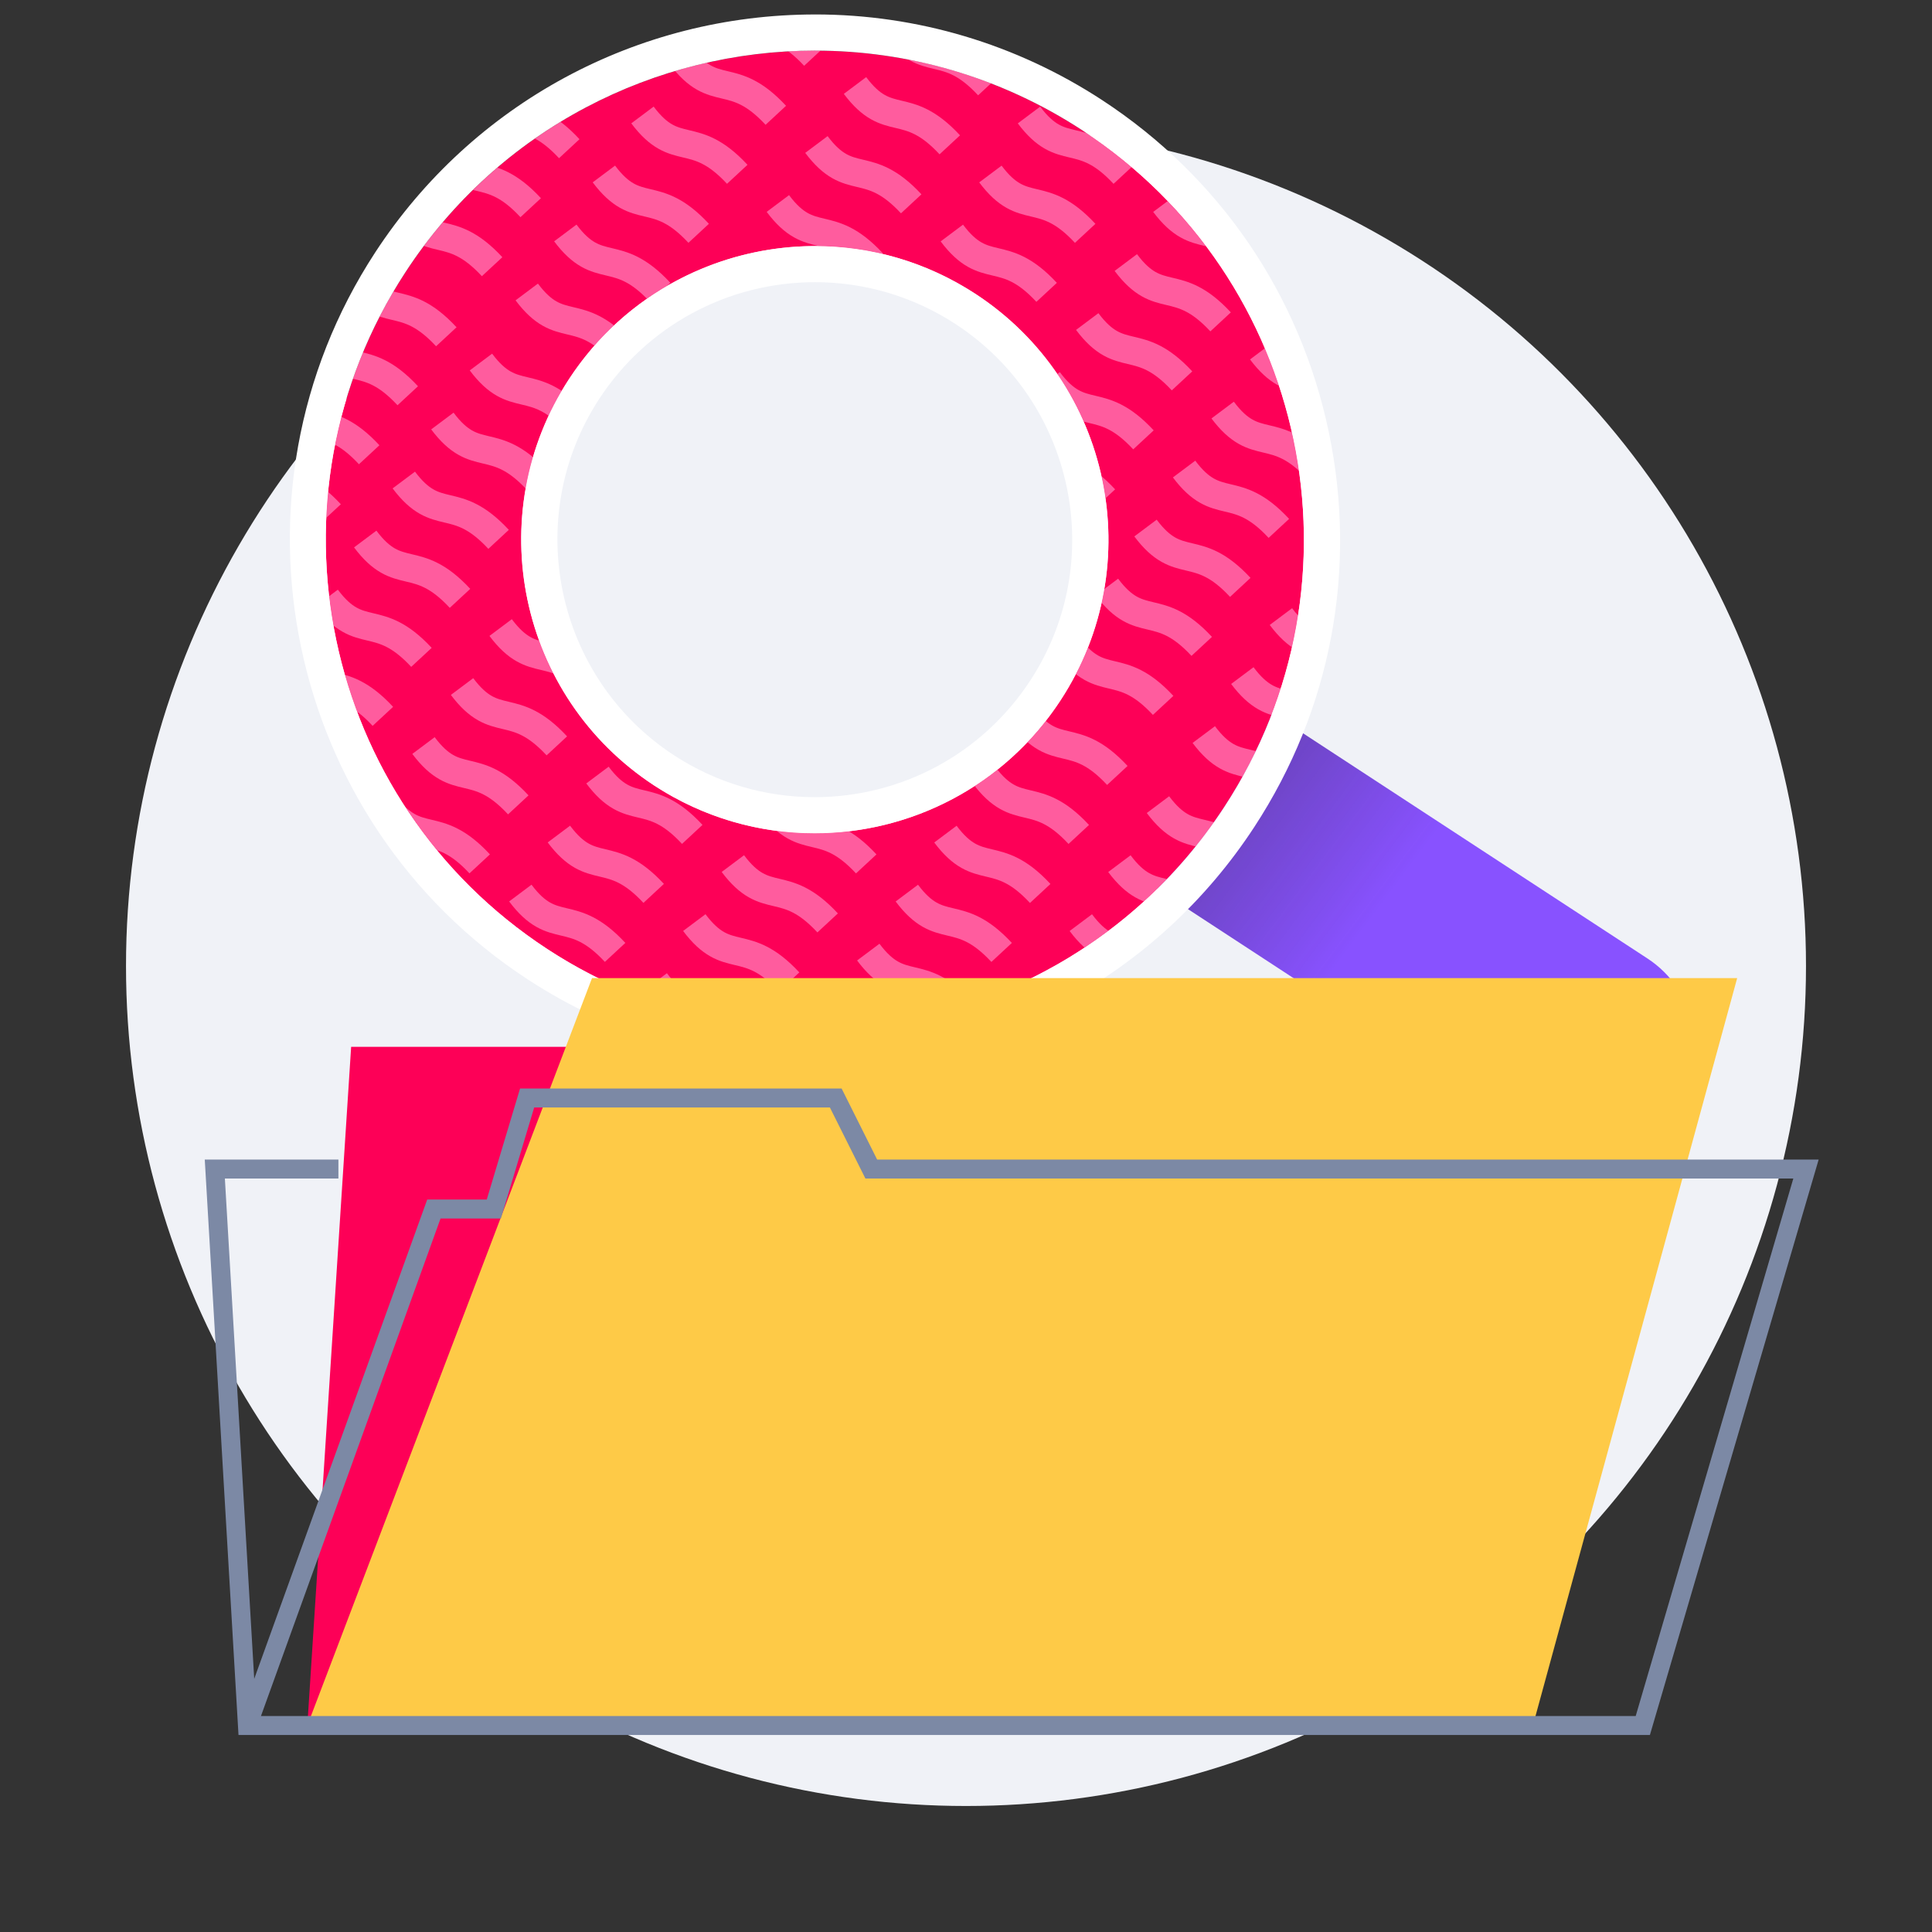 <?xml version="1.0" encoding="UTF-8"?><svg id="Layer_1" xmlns="http://www.w3.org/2000/svg" xmlns:xlink="http://www.w3.org/1999/xlink" viewBox="0 0 100 100"><rect x="0" y="0" width="100" height="100" fill="#333333" stroke="none"/><defs><style>.cls-1{fill:#8852ff;}.cls-2{fill:#f0f2f7;}.cls-3{fill:#fff;}.cls-4{fill:#fd0057;}.cls-5{fill:#feca47;}.cls-6{stroke:#7c89a5;stroke-width:.982px;}.cls-6,.cls-7,.cls-8{fill:none;}.cls-6,.cls-8{stroke-miterlimit:10;}.cls-9{clip-path:url(#clippath);}.cls-10{fill:url(#linear-gradient);opacity:.77;}.cls-8{stroke:#ff5c9e;stroke-width:1.446px;}</style><linearGradient id="linear-gradient" x1="-4968.599" y1="517.927" x2="-4986.885" y2="499.641" gradientTransform="translate(3744.29 3430.091) rotate(48.539)" gradientUnits="userSpaceOnUse"><stop offset="0" stop-color="#231f20" stop-opacity="0"/><stop offset="1" stop-color="#231f20"/></linearGradient><clipPath id="clippath"><path class="cls-7" d="M38.529,2.888c-13.828,2.014-23.413,14.858-21.398,28.693,2.014,13.828,14.865,23.412,28.693,21.398,13.835-2.015,23.412-14.866,21.398-28.693C65.207,10.45,52.365,.873,38.529,2.888Zm5.837,40.08c-8.304,1.209-16.015-4.541-17.225-12.846-1.209-8.304,4.541-16.015,12.845-17.224,8.304-1.209,16.015,4.541,17.225,12.845,1.209,8.304-4.541,16.015-12.845,17.225Z"/></clipPath></defs><circle class="cls-2" cx="50" cy="50" r="43.478"/><polygon class="cls-4" points="15.907 89.313 18.175 54.185 82.561 54.185 79.343 89.313 15.907 89.313"/><g><g><path class="cls-1" d="M67.862,32.094h10.875v26.934c0,3.001-2.436,5.438-5.438,5.438h-0c-3.001,0-5.437-2.436-5.437-5.437v-26.934h0Z" transform="translate(-7.22 83.213) rotate(-56.825)"/><rect class="cls-10" x="61.287" y="37.693" width="10.875" height="12.577" transform="translate(-6.599 75.763) rotate(-56.825)"/><path class="cls-4" d="M56.03,6.75C44.326-.9,28.641,2.379,20.992,14.082c-7.65,11.703-4.364,27.387,7.332,35.038,11.703,7.65,27.387,4.364,35.037-7.34,7.651-11.696,4.365-27.38-7.331-35.03Zm-1.133,29.495c-4.59,7.028-14.008,9.001-21.036,4.411-7.022-4.598-8.995-14.017-4.404-21.038,4.598-7.022,14.009-8.993,21.037-4.404,7.021,4.591,8.994,14.009,4.403,21.03Z"/></g><g class="cls-9"><g><g><path class="cls-8" d="M4.22,35.736c1.742,2.326,2.644,.633,4.906,3.071"/><path class="cls-8" d="M6.217,32.682c1.742,2.326,2.644,.633,4.906,3.071"/><path class="cls-8" d="M8.213,29.628c1.742,2.326,2.644,.633,4.906,3.071"/><path class="cls-8" d="M10.21,26.575c1.742,2.326,2.644,.633,4.906,3.071"/><path class="cls-8" d="M12.206,23.521c1.742,2.326,2.644,.633,4.906,3.071"/><path class="cls-8" d="M14.203,20.467c1.742,2.326,2.644,.633,4.906,3.071"/><path class="cls-8" d="M16.199,17.413c1.742,2.326,2.644,.633,4.906,3.071"/><path class="cls-8" d="M18.195,14.36c1.742,2.326,2.644,.633,4.906,3.071"/></g><g><path class="cls-8" d="M20.566,10.733c1.742,2.326,2.644,.633,4.906,3.071"/><path class="cls-8" d="M22.563,7.679c1.742,2.326,2.644,.633,4.906,3.071"/><path class="cls-8" d="M24.559,4.626c1.742,2.326,2.644,.633,4.906,3.071"/><path class="cls-8" d="M26.556,1.572c1.742,2.326,2.644,.633,4.906,3.071"/><path class="cls-8" d="M28.552-1.482c1.742,2.326,2.644,.633,4.906,3.071"/></g><g><path class="cls-8" d="M10.918,40.115c1.742,2.326,2.644,.633,4.906,3.071"/><path class="cls-8" d="M12.915,37.061c1.742,2.326,2.644,.633,4.906,3.071"/><path class="cls-8" d="M14.911,34.007c1.742,2.326,2.644,.633,4.906,3.071"/><path class="cls-8" d="M16.908,30.954c1.742,2.326,2.644,.633,4.906,3.071"/><path class="cls-8" d="M18.904,27.9c1.742,2.326,2.644,.633,4.906,3.071"/><path class="cls-8" d="M20.901,24.846c1.742,2.326,2.644,.633,4.906,3.071"/><path class="cls-8" d="M22.897,21.792c1.742,2.326,2.644,.633,4.906,3.071"/><path class="cls-8" d="M24.893,18.739c1.742,2.326,2.644,.633,4.906,3.071"/></g><g><path class="cls-8" d="M27.264,15.112c1.742,2.326,2.644,.633,4.906,3.071"/><path class="cls-8" d="M29.261,12.058c1.742,2.326,2.644,.633,4.906,3.071"/><path class="cls-8" d="M31.257,9.005c1.742,2.326,2.644,.633,4.906,3.071"/><path class="cls-8" d="M33.254,5.951c1.742,2.326,2.644,.633,4.906,3.071"/><path class="cls-8" d="M35.25,2.897c1.742,2.326,2.644,.633,4.906,3.071"/><path class="cls-8" d="M37.246-.157c1.742,2.326,2.644,.633,4.906,3.071"/><path class="cls-8" d="M39.243-3.21c1.742,2.326,2.644,.633,4.906,3.071"/></g><g><path class="cls-8" d="M17.927,44.697c1.742,2.326,2.644,.633,4.906,3.071"/><path class="cls-8" d="M19.923,41.643c1.742,2.326,2.644,.633,4.906,3.071"/><path class="cls-8" d="M21.92,38.589c1.742,2.326,2.644,.633,4.906,3.071"/><path class="cls-8" d="M23.916,35.535c1.742,2.326,2.644,.633,4.906,3.071"/><path class="cls-8" d="M25.913,32.482c1.742,2.326,2.644,.633,4.906,3.071"/><path class="cls-8" d="M27.909,29.428c1.742,2.326,2.644,.633,4.906,3.071"/><path class="cls-8" d="M29.905,26.374c1.742,2.326,2.644,.633,4.906,3.071"/><path class="cls-8" d="M31.902,23.32c1.742,2.326,2.644,.633,4.906,3.071"/></g><g><path class="cls-8" d="M34.273,19.694c1.742,2.326,2.644,.633,4.906,3.071"/><path class="cls-8" d="M36.269,16.64c1.742,2.326,2.644,.633,4.906,3.071"/><path class="cls-8" d="M38.266,13.586c1.742,2.326,2.644,.633,4.906,3.071"/><path class="cls-8" d="M40.262,10.533c1.742,2.326,2.644,.633,4.906,3.071"/><path class="cls-8" d="M42.258,7.479c1.742,2.326,2.644,.633,4.906,3.071"/><path class="cls-8" d="M44.255,4.425c1.742,2.326,2.644,.633,4.906,3.071"/><path class="cls-8" d="M46.251,1.371c1.742,2.326,2.644,.633,4.906,3.071"/><path class="cls-8" d="M48.248-1.682c1.742,2.326,2.644,.633,4.906,3.071"/></g><g><path class="cls-8" d="M24.936,49.279c1.742,2.326,2.644,.633,4.906,3.071"/><path class="cls-8" d="M26.932,46.225c1.742,2.326,2.644,.633,4.906,3.071"/><path class="cls-8" d="M28.928,43.171c1.742,2.326,2.644,.633,4.906,3.071"/><path class="cls-8" d="M30.925,40.117c1.742,2.326,2.644,.633,4.906,3.071"/><path class="cls-8" d="M32.921,37.064c1.742,2.326,2.644,.633,4.906,3.071"/><path class="cls-8" d="M34.918,34.01c1.742,2.326,2.644,.633,4.906,3.071"/><path class="cls-8" d="M36.914,30.956c1.742,2.326,2.644,.633,4.906,3.071"/><path class="cls-8" d="M38.91,27.902c1.742,2.326,2.644,.633,4.906,3.071"/></g><g><path class="cls-8" d="M41.281,24.276c1.742,2.326,2.644,.633,4.906,3.071"/><path class="cls-8" d="M43.278,21.222c1.742,2.326,2.644,.633,4.906,3.071"/><path class="cls-8" d="M45.274,18.168c1.742,2.326,2.644,.633,4.906,3.071"/><path class="cls-8" d="M47.271,15.115c1.742,2.326,2.644,.633,4.906,3.071"/><path class="cls-8" d="M49.267,12.061c1.742,2.326,2.644,.633,4.906,3.071"/><path class="cls-8" d="M51.263,9.007c1.742,2.326,2.644,.633,4.906,3.071"/><path class="cls-8" d="M53.26,5.953c1.742,2.326,2.644,.633,4.906,3.071"/><path class="cls-8" d="M55.256,2.9c1.742,2.326,2.644,.633,4.906,3.071"/></g><g><path class="cls-8" d="M31.944,53.86c1.742,2.326,2.644,.633,4.906,3.071"/><path class="cls-8" d="M33.94,50.807c1.742,2.326,2.644,.633,4.906,3.071"/><path class="cls-8" d="M35.937,47.753c1.742,2.326,2.644,.633,4.906,3.071"/><path class="cls-8" d="M37.933,44.699c1.742,2.326,2.644,.633,4.906,3.071"/><path class="cls-8" d="M39.93,41.645c1.742,2.326,2.644,.633,4.906,3.071"/><path class="cls-8" d="M41.926,38.592c1.742,2.326,2.644,.633,4.906,3.071"/><path class="cls-8" d="M43.922,35.538c1.742,2.326,2.644,.633,4.906,3.071"/><path class="cls-8" d="M45.919,32.484c1.742,2.326,2.644,.633,4.906,3.071"/></g><g><path class="cls-8" d="M48.29,28.858c1.742,2.326,2.644,.633,4.906,3.071"/><path class="cls-8" d="M50.286,25.804c1.742,2.326,2.644,.633,4.906,3.071"/><path class="cls-8" d="M52.283,22.75c1.742,2.326,2.644,.633,4.906,3.071"/><path class="cls-8" d="M54.279,19.696c1.742,2.326,2.644,.633,4.906,3.071"/><path class="cls-8" d="M56.275,16.643c1.742,2.326,2.644,.633,4.906,3.071"/><path class="cls-8" d="M58.272,13.589c1.742,2.326,2.644,.633,4.906,3.071"/><path class="cls-8" d="M60.268,10.535c1.742,2.326,2.644,.633,4.906,3.071"/><path class="cls-8" d="M62.265,7.481c1.742,2.326,2.644,.633,4.906,3.071"/></g><g><path class="cls-8" d="M38.953,58.442c1.742,2.326,2.644,.633,4.906,3.071"/><path class="cls-8" d="M40.949,55.389c1.742,2.326,2.644,.633,4.906,3.071"/><path class="cls-8" d="M42.945,52.335c1.742,2.326,2.644,.633,4.906,3.071"/><path class="cls-8" d="M44.942,49.281c1.742,2.326,2.644,.633,4.906,3.071"/><path class="cls-8" d="M46.938,46.227c1.742,2.326,2.644,.633,4.906,3.071"/><path class="cls-8" d="M48.935,43.174c1.742,2.326,2.644,.633,4.906,3.071"/><path class="cls-8" d="M50.931,40.12c1.742,2.326,2.644,.633,4.906,3.071"/><path class="cls-8" d="M52.927,37.066c1.742,2.326,2.644,.633,4.906,3.071"/></g><g><path class="cls-8" d="M55.298,33.44c1.742,2.326,2.644,.633,4.906,3.071"/><path class="cls-8" d="M57.295,30.386c1.742,2.326,2.644,.633,4.906,3.071"/><path class="cls-8" d="M59.291,27.332c1.742,2.326,2.644,.633,4.906,3.071"/><path class="cls-8" d="M61.288,24.278c1.742,2.326,2.644,.633,4.906,3.071"/><path class="cls-8" d="M63.284,21.225c1.742,2.326,2.644,.633,4.906,3.071"/><path class="cls-8" d="M65.28,18.171c1.742,2.326,2.644,.633,4.906,3.071"/><path class="cls-8" d="M67.277,15.117c1.742,2.326,2.644,.633,4.906,3.071"/><path class="cls-8" d="M69.273,12.063c1.742,2.326,2.644,.633,4.906,3.071"/></g><g><path class="cls-8" d="M45.961,63.024c1.742,2.326,2.644,.633,4.906,3.071"/><path class="cls-8" d="M47.957,59.97c1.742,2.326,2.644,.633,4.906,3.071"/><path class="cls-8" d="M49.954,56.917c1.742,2.326,2.644,.633,4.906,3.071"/><path class="cls-8" d="M51.95,53.863c1.742,2.326,2.644,.633,4.906,3.071"/><path class="cls-8" d="M53.947,50.809c1.742,2.326,2.644,.633,4.906,3.071"/><path class="cls-8" d="M55.943,47.755c1.742,2.326,2.644,.633,4.906,3.071"/><path class="cls-8" d="M57.94,44.702c1.742,2.326,2.644,.633,4.906,3.071"/><path class="cls-8" d="M59.936,41.648c1.742,2.326,2.644,.633,4.906,3.071"/></g><g><path class="cls-8" d="M62.307,38.021c1.742,2.326,2.644,.633,4.906,3.071"/><path class="cls-8" d="M64.303,34.968c1.742,2.326,2.644,.633,4.906,3.071"/><path class="cls-8" d="M66.3,31.914c1.742,2.326,2.644,.633,4.906,3.071"/><path class="cls-8" d="M68.296,28.86c1.742,2.326,2.644,.633,4.906,3.071"/><path class="cls-8" d="M70.292,25.806c1.742,2.326,2.644,.633,4.906,3.071"/><path class="cls-8" d="M72.289,22.753c1.742,2.326,2.644,.633,4.906,3.071"/><path class="cls-8" d="M74.285,19.699c1.742,2.326,2.644,.633,4.906,3.071"/><path class="cls-8" d="M76.282,16.645c1.742,2.326,2.644,.633,4.906,3.071"/></g></g></g><path class="cls-3" d="M42.196,2.62c4.751,0,9.559,1.336,13.833,4.13,11.696,7.651,14.982,23.334,7.331,35.03-4.857,7.431-12.951,11.468-21.211,11.468-4.749,0-9.554-1.336-13.826-4.128-11.696-7.651-14.982-23.334-7.332-35.038,4.856-7.429,12.947-11.463,21.205-11.463m-.037,40.512c4.96,0,9.822-2.425,12.736-6.887,4.591-7.021,2.618-16.439-4.403-21.03-2.566-1.676-5.45-2.477-8.301-2.477-4.958,0-9.817,2.422-12.737,6.88-4.591,7.021-2.618,16.439,4.404,21.038,2.566,1.676,5.448,2.476,8.3,2.476m.037-42.382c-9.22,0-17.732,4.602-22.77,12.309-8.199,12.544-4.667,29.422,7.874,37.625,4.437,2.9,9.572,4.433,14.849,4.433,9.221,0,17.736-4.604,22.776-12.314,3.973-6.074,5.342-13.332,3.854-20.438-1.487-7.105-5.652-13.206-11.727-17.18-4.439-2.902-9.577-4.436-14.857-4.436h0Zm-.037,40.512c-2.585,0-5.102-.751-7.278-2.172-6.147-4.026-7.88-12.302-3.861-18.449,2.474-3.778,6.65-6.034,11.172-6.034,2.585,0,5.102,.751,7.278,2.173,6.148,4.02,7.88,12.293,3.86,18.442-2.471,3.783-6.647,6.041-11.172,6.041h0Z"/></g><polygon class="cls-5" points="15.907 89.313 30.643 50.626 89.916 50.626 79.343 89.313 15.907 89.313"/><polyline class="cls-6" points="17.516 60.509 11.119 60.509 12.808 89.313 85.031 89.313 93.478 60.509 45.097 60.509 43.258 56.831 27.284 56.831 25.56 62.578 22.458 62.578 12.808 89.313"/></svg>